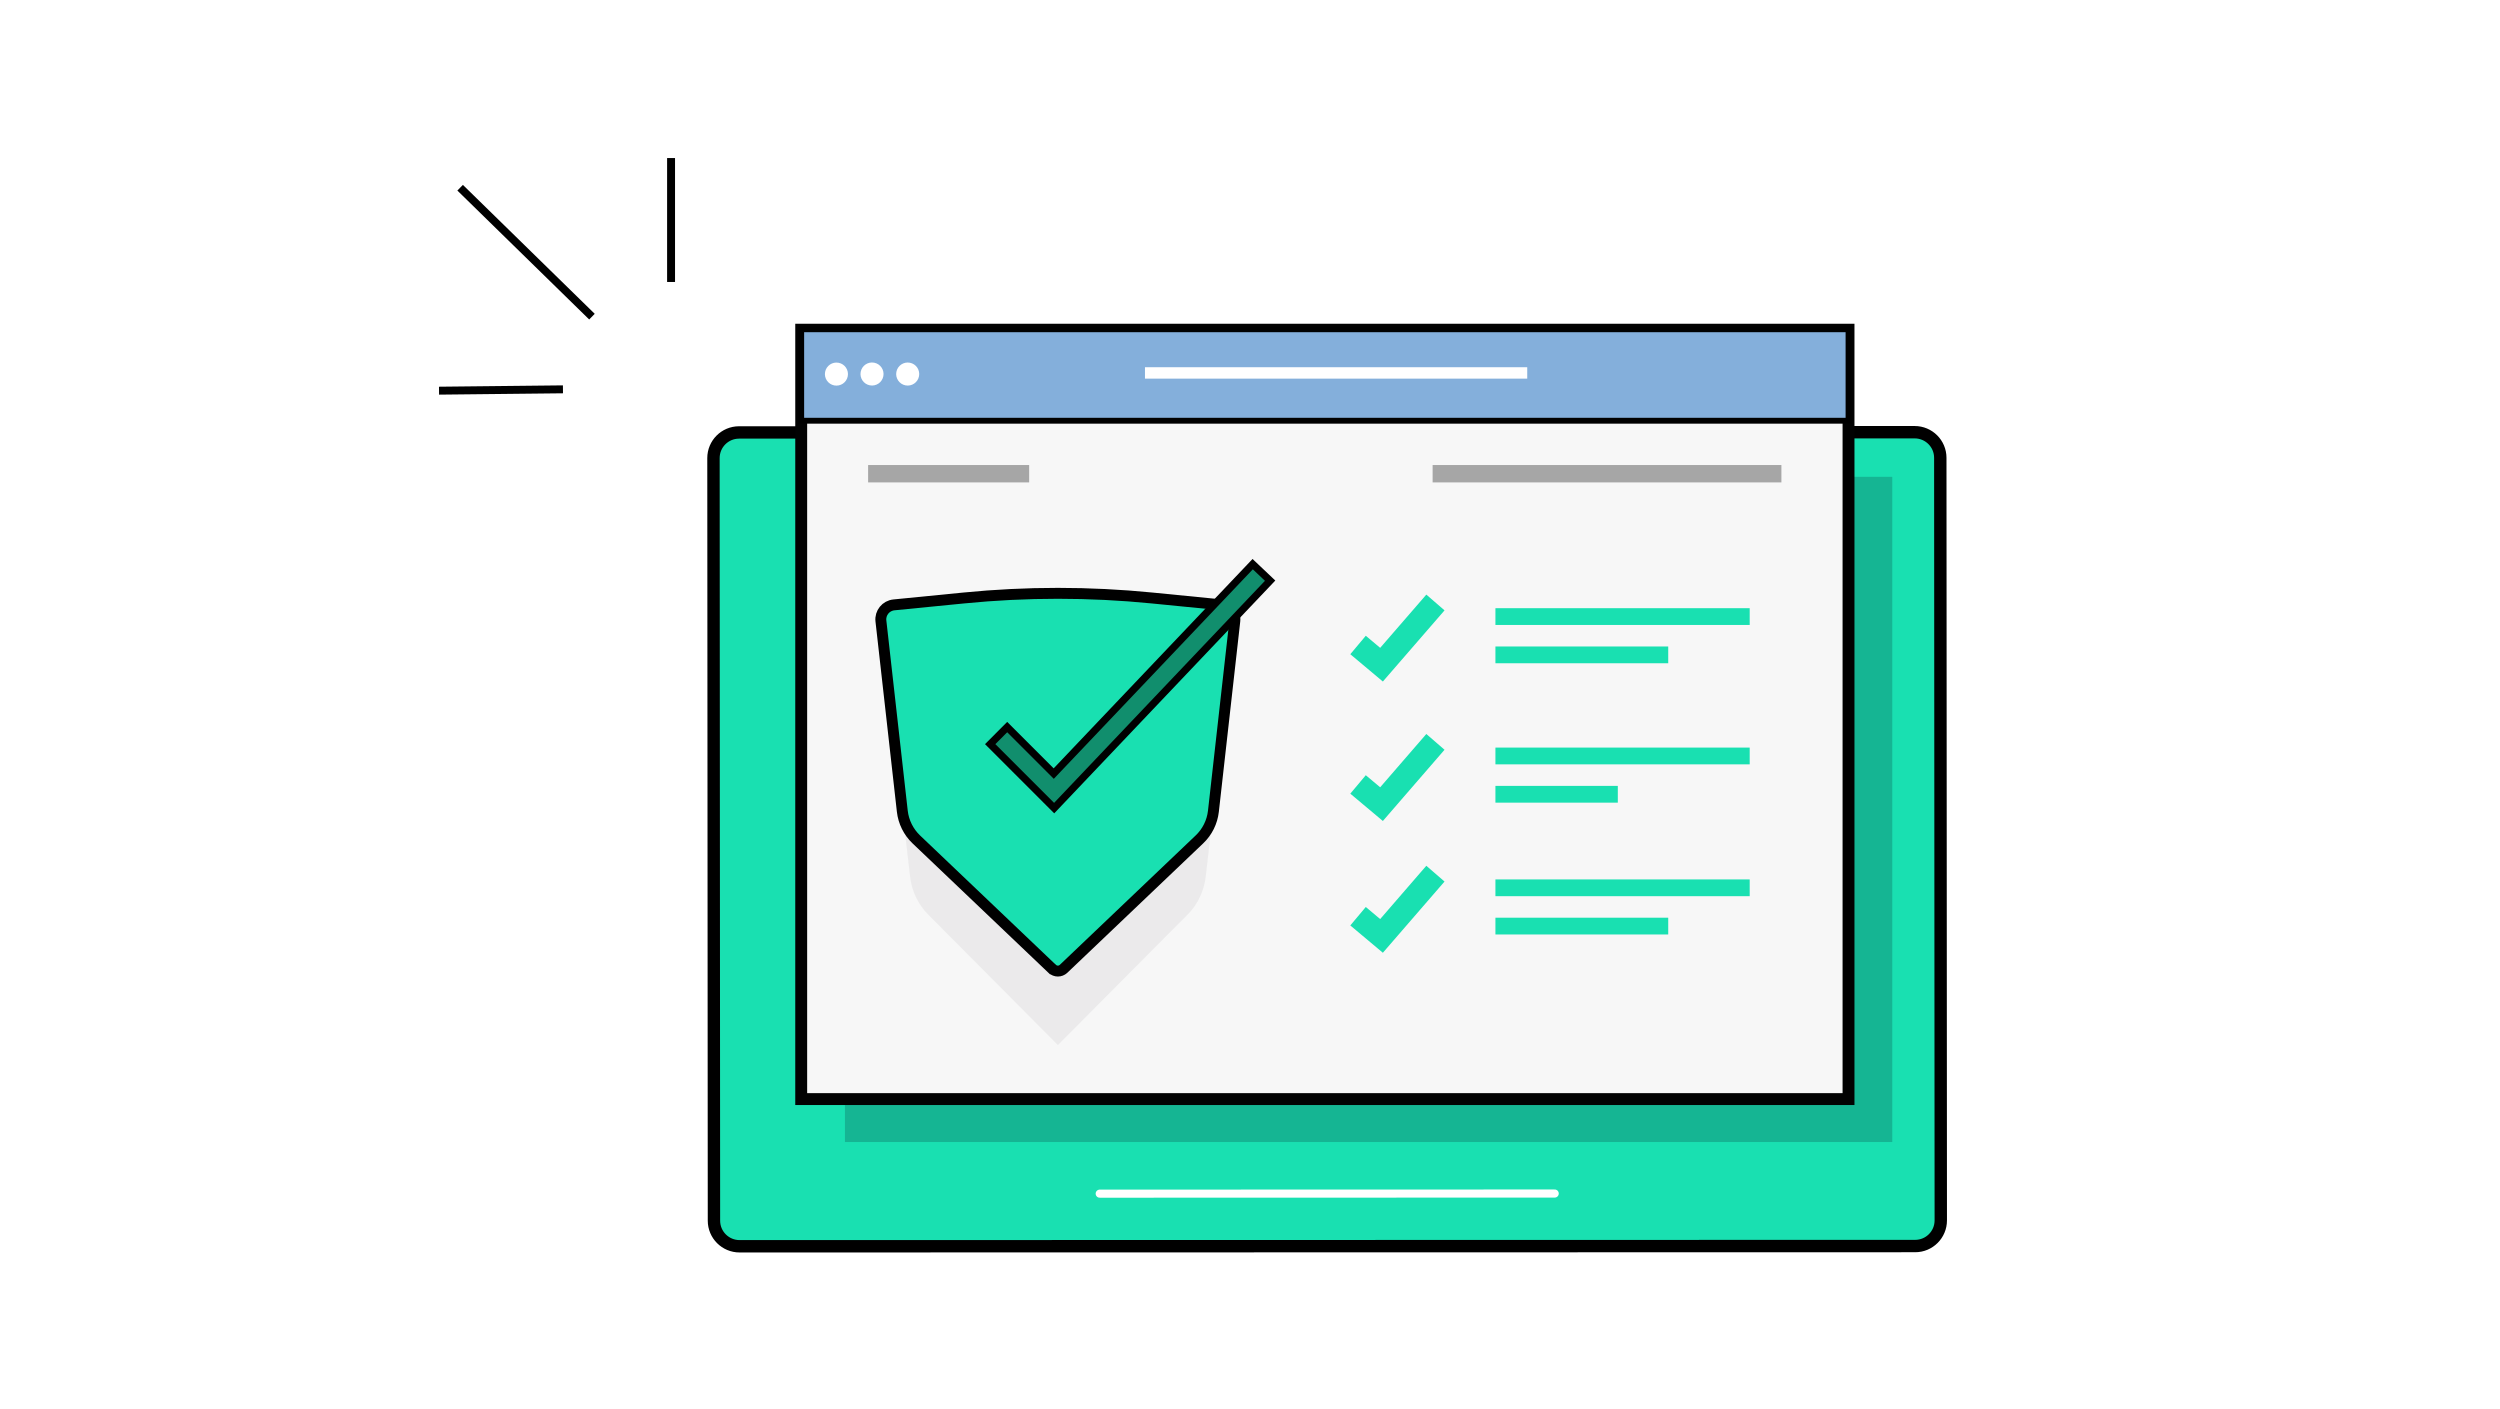 <svg width="410" height="231" viewBox="0 0 410 231" fill="none" xmlns="http://www.w3.org/2000/svg">
<rect width="410" height="231" fill="white"/>
<g clip-path="url(#clip0_4225_11187)">
<path d="M268.615 188.34C268.615 188.34 260.125 186.91 261.065 181.33C262.055 175.46 268.615 177.63 268.615 177.63V188.35V188.34Z" fill="#EBBE8F"/>
<path d="M271.114 176.051C271.114 176.051 262.684 174.651 263.564 169.041C264.484 163.161 271.114 165.341 271.114 165.341V176.061V176.051Z" fill="#EBBE8F"/>
<path d="M166.773 188.34C166.773 188.34 175.263 186.91 174.323 181.33C173.333 175.46 166.773 177.63 166.773 177.63V188.35V188.34Z" fill="#EBBE8F"/>
<path d="M164.281 176.051C164.281 176.051 172.711 174.651 171.831 169.041C170.911 163.161 164.281 165.341 164.281 165.341V176.061V176.051Z" fill="#EBBE8F"/>
<path d="M121.298 204.391L314.088 204.351C316.408 204.351 318.288 202.471 318.288 200.141L318.208 75.081C318.208 72.761 316.328 70.881 313.998 70.881L121.208 70.921C118.888 70.921 117.008 72.801 117.008 75.131L117.088 200.191C117.088 202.511 118.968 204.391 121.298 204.391Z" fill="#19E0B1" stroke="black" stroke-width="2.03" stroke-miterlimit="10"/>
<path d="M254.972 195.74L180.352 195.76" stroke="white" stroke-width="1.33" stroke-miterlimit="10" stroke-linecap="round"/>
<g style="mix-blend-mode:multiply" opacity="0.25">
<path d="M310.33 78.199H138.57V187.289H310.33V78.199Z" fill="#063438"/>
</g>
<path d="M303.158 54.07H131.398V180.25H303.158V54.07Z" fill="#F7F7F7" stroke="#020202" stroke-width="1.95" stroke-miterlimit="10"/>
<path d="M303.158 54H131.398V69H303.158V54Z" fill="#84AFDB" stroke="black" stroke-width="0.96" stroke-miterlimit="10"/>
<path d="M139.031 61.711C139.229 60.686 138.558 59.694 137.533 59.496C136.508 59.299 135.517 59.969 135.319 60.994C135.121 62.019 135.792 63.01 136.817 63.208C137.842 63.406 138.833 62.736 139.031 61.711Z" fill="white"/>
<path d="M144.867 61.697C145.065 60.672 144.394 59.681 143.369 59.483C142.344 59.285 141.353 59.955 141.155 60.98C140.957 62.005 141.628 62.996 142.653 63.194C143.677 63.392 144.669 62.722 144.867 61.697Z" fill="white"/>
<path d="M150.718 61.703C150.916 60.678 150.246 59.687 149.221 59.489C148.196 59.291 147.205 59.961 147.007 60.986C146.809 62.011 147.479 63.002 148.504 63.2C149.529 63.398 150.52 62.728 150.718 61.703Z" fill="white"/>
<path d="M188.711 61.16H249.531" stroke="white" stroke-width="1.87" stroke-miterlimit="10" stroke-linecap="square"/>
<path opacity="0.33" d="M236.375 77.689H290.725" stroke="black" stroke-width="2.85" stroke-miterlimit="10" stroke-linecap="square"/>
<path opacity="0.33" d="M143.797 77.689H167.357" stroke="black" stroke-width="2.85" stroke-miterlimit="10" stroke-linecap="square"/>
<path d="M92.324 63.85L72 64.071" stroke="black" stroke-width="1.3" stroke-miterlimit="10"/>
<path d="M97.081 51.931L75.461 30.785" stroke="black" stroke-width="1.3" stroke-miterlimit="10"/>
<path d="M110.055 46.244V25.92" stroke="black" stroke-width="1.3" stroke-miterlimit="10"/>
<path d="M222.719 105.779L226.569 109.009L235.409 98.809" stroke="#19E0B1" stroke-width="3.95" stroke-miterlimit="10"/>
<path d="M222.719 128.648L226.569 131.878L235.409 121.668" stroke="#19E0B1" stroke-width="3.95" stroke-miterlimit="10"/>
<path d="M222.719 150.259L226.569 153.489L235.409 143.279" stroke="#19E0B1" stroke-width="3.95" stroke-miterlimit="10"/>
<path d="M245.25 123.979H286.95" stroke="#19E0B1" stroke-width="2.75" stroke-miterlimit="10"/>
<path d="M245.25 130.26H265.32" stroke="#19E0B1" stroke-width="2.75" stroke-miterlimit="10"/>
<path d="M245.25 101.119H286.95" stroke="#19E0B1" stroke-width="2.75" stroke-miterlimit="10"/>
<path d="M245.25 107.398H273.59" stroke="#19E0B1" stroke-width="2.75" stroke-miterlimit="10"/>
<path d="M245.25 145.6H286.95" stroke="#19E0B1" stroke-width="2.75" stroke-miterlimit="10"/>
<path d="M245.25 151.879H273.59" stroke="#19E0B1" stroke-width="2.75" stroke-miterlimit="10"/>
<g style="mix-blend-mode:multiply" opacity="0.1">
<path d="M173.491 171.379L152.211 149.979C150.551 148.309 149.491 146.069 149.241 143.659L145.921 114.899C145.841 114.139 146.441 113.499 147.161 113.579L160.841 115.089C169.251 116.019 177.741 116.019 186.151 115.089L199.831 113.579C200.551 113.499 201.151 114.139 201.071 114.899L197.751 143.659C197.491 146.069 196.441 148.309 194.781 149.979L173.501 171.379H173.491Z" fill="#78747A"/>
</g>
<path d="M172.559 158.89L150.279 137.67C148.999 136.45 148.179 134.81 147.979 133.05L144.469 101.84C144.319 100.52 145.279 99.33 146.609 99.2L158.049 98.07C168.319 97.05 178.659 97.05 188.929 98.07L200.369 99.2C201.699 99.33 202.659 100.52 202.509 101.84L198.999 133.05C198.799 134.81 197.989 136.45 196.699 137.67L174.419 158.89C173.899 159.38 173.089 159.38 172.569 158.89H172.559Z" fill="#19E0B1" stroke="black" stroke-width="1.79" stroke-miterlimit="10"/>
<path d="M172.881 132.53L162.391 122.04L165.181 119.24L172.811 126.87L205.441 92.519L208.301 95.23L172.881 132.53Z" fill="#118E6D" stroke="black" stroke-width="1.2" stroke-miterlimit="10"/>
</g>
<defs>
<clipPath id="clip0_4225_11187">
<rect width="249" height="181" fill="white" transform="translate(71 25)"/>
</clipPath>
</defs>
</svg>
